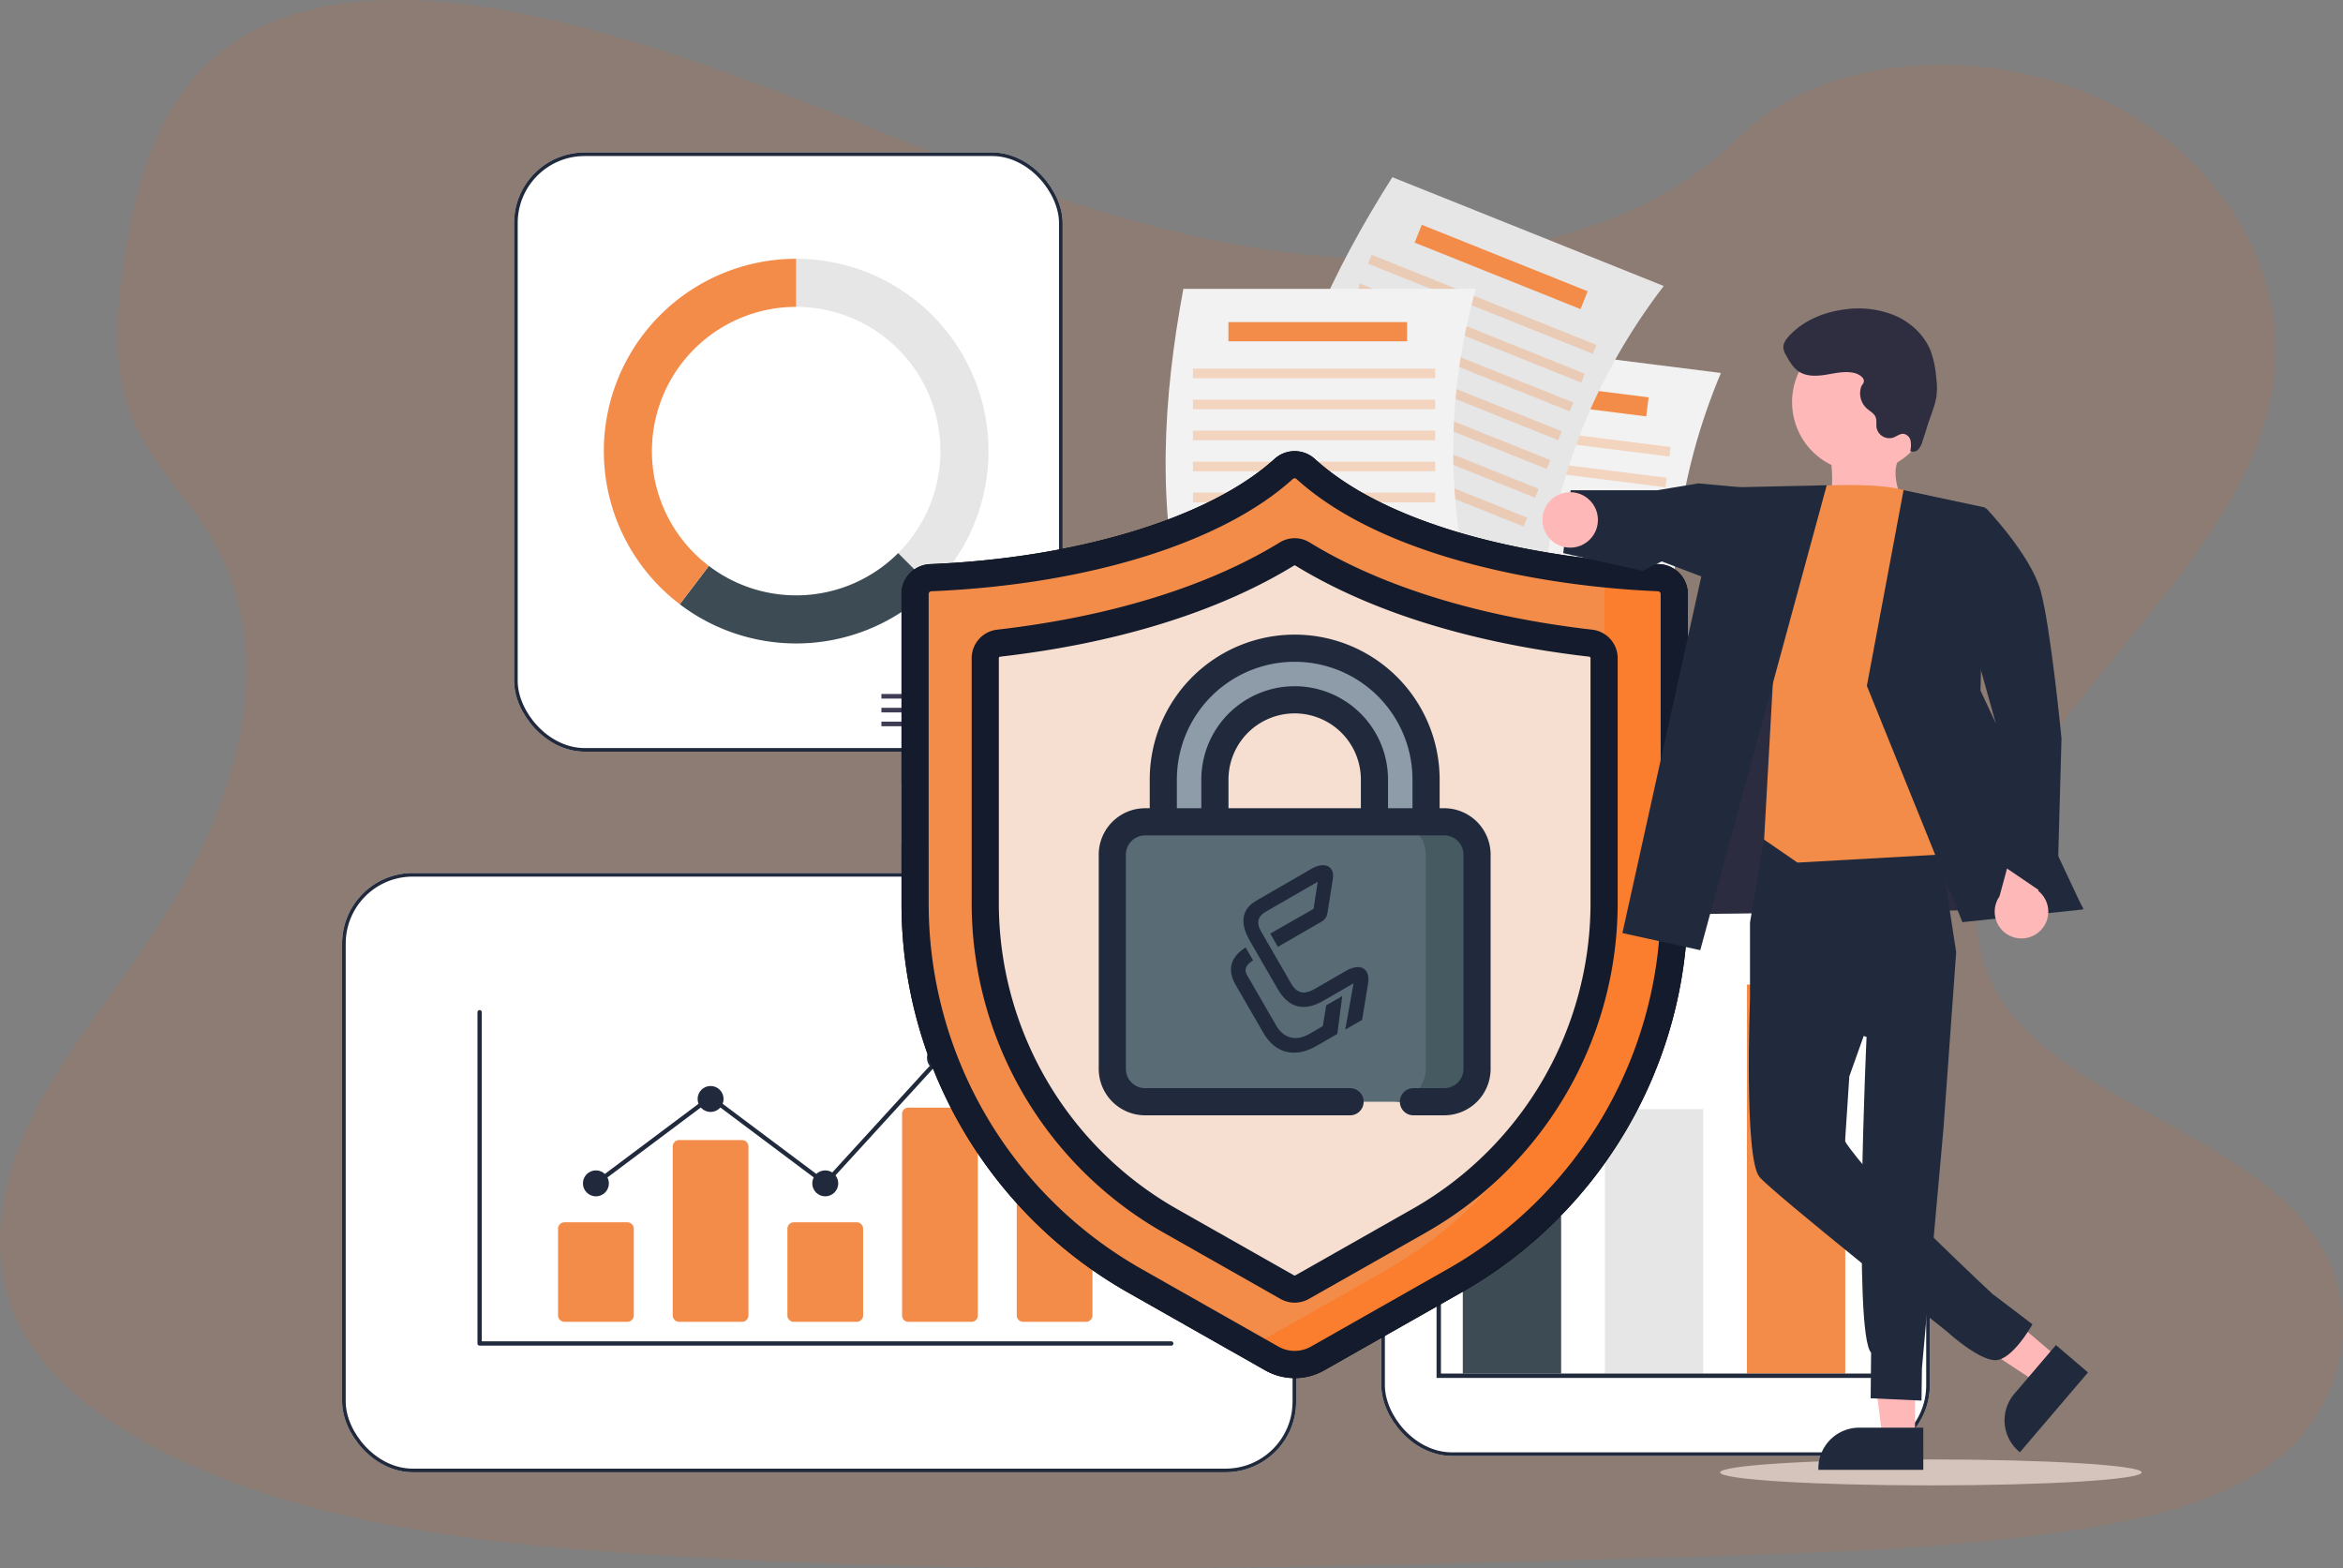 <svg xmlns="http://www.w3.org/2000/svg" width="1294.176" height="866.173" viewBox="0 0 1294.176 866.173"><rect x="0" y="0" width="1294.176" height="866.173" fill="#808080" stroke="none"/><defs><style>
      .cls-1 {
        fill: #cfcfcf;
      }

      .cls-2 {
        fill: #fb6100;
        opacity: 0.1;
      }

      .cls-3 {
        fill: #ffb8b8;
      }

      .cls-4 {
        fill: #f2f2f2;
      }

      .cls-5, .cls-6 {
        fill: #f38c49;
      }

      .cls-6 {
        opacity: 0.3;
      }

      .cls-7 {
        fill: #e6e6e6;
      }

      .cls-8 {
        fill: #fff;
      }

      .cls-21, .cls-8 {
        stroke: #212a3c;
        stroke-width: 2px;
      }

      .cls-9 {
        fill: #3d4b54;
      }

      .cls-10, .cls-20, .cls-21 {
        fill: #212a3c;
      }

      .cls-11 {
        fill: #3f3d56;
      }

      .cls-12 {
        fill: #f6dfd1;
      }

      .cls-13 {
        fill: #8d9ca8;
      }

      .cls-14 {
        fill: #596c76;
      }

      .cls-15 {
        fill: #384949;
      }

      .cls-16 {
        fill: #465a61;
      }

      .cls-17 {
        fill: #fb7e2e;
      }

      .cls-18 {
        fill: #131b2c;
      }

      .cls-19 {
        fill: #2f2e41;
      }

      .cls-20 {
        opacity: 0.28;
      }

      .cls-21 {
        fill-rule: evenodd;
      }

      .cls-22 {
        stroke: none;
      }

      .cls-23 {
        fill: none;
      }
    </style></defs><g id="Grupo_274" data-name="Grupo 274" transform="translate(7390.957 16036.181)"><ellipse id="Elipse_416" data-name="Elipse 416" class="cls-1" cx="116.413" cy="7.163" rx="116.413" ry="7.163" transform="translate(-6440.825 -15230.077)"></ellipse><path id="Caminho_1978" data-name="Caminho 1978" class="cls-2" d="M851.008,238.645c-82.968-2.884-161.987-29.664-237.455-58.97S463.36,117.9,382.379,102.438c-52.086-9.986-111.645-11.4-153.616,16.524-40.381,26.921-53.432,73.263-60.457,116.3-5.269,32.395-8.384,66.469,6.089,96.787,10.038,21.05,27.87,38.74,40.2,58.905,42.894,70.148,12.576,156.654-33.92,225.148-21.793,32.125-47.1,62.815-63.931,96.992s-24.613,73.391-9.9,108.286c14.6,34.613,49.381,60.559,87.044,78.827,76.519,37.1,166.653,47.727,254.62,53.739,194.625,13.319,390.3,7.551,585.44,1.782,72.225-2.141,144.757-4.307,215.8-15.473,39.458-6.2,80.2-16.05,108.837-39.74,36.356-30.164,45.368-81.25,21.011-119.067-40.868-63.444-153.834-79.211-182.434-147.3-15.73-37.471.423-79.224,23.267-113.978,49.021-74.571,131.182-139.976,135.515-225.212,2.974-58.534-36.523-117.157-97.595-144.86-64.02-29.036-152.782-25.383-199.984,22.678C1009.713,222.147,924.259,241.184,851.008,238.645Z" transform="translate(-7490.03 -16132.079)"></path><g id="Grupo_273" data-name="Grupo 273"><path id="Caminho_1977" data-name="Caminho 1977" class="cls-3" d="M970.52,382.92v12.44L945,408.19s-25.34-15.33-19.09-21.43c4-3.86,3.23-14.46,2.15-21.75h0c-.63-4.24-1.36-7.35-1.36-7.35s45.52-13,38.64-3.13c-2.3,3.3-2.48,7.57-1.71,11.8C965.19,374.72,970.52,382.92,970.52,382.92Z" transform="matrix(0.996, 0.087, -0.087, 0.996, -7271.728, -16221.198)"></path><g id="Grupo_272" data-name="Grupo 272" transform="translate(453 -382)"><g id="_1-_Pasta_de_Arquivos" data-name="1- Pasta de Arquivos" transform="translate(-7333.569 -15556.313)"><path id="Caminho_827" data-name="Caminho 827" class="cls-4" d="M708.809,393.358l-160.248-20.2c-7.263-60.416,3.71-119.4,22.444-178.053l160.248,20.2C707.073,272.848,699.975,332.241,708.809,393.358Z" transform="translate(-291.083 -107.167)"></path><rect id="Ret&#xE2;ngulo_113" data-name="Ret&#xE2;ngulo 113" class="cls-5" width="98.705" height="10.605" transform="matrix(0.992, 0.125, -0.125, 0.992, 302.313, 109.258)"></rect><rect id="Ret&#xE2;ngulo_114" data-name="Ret&#xE2;ngulo 114" class="cls-6" width="133.781" height="5.302" transform="matrix(0.992, 0.125, -0.125, 0.992, 279.675, 132.304)"></rect><rect id="Ret&#xE2;ngulo_115" data-name="Ret&#xE2;ngulo 115" class="cls-6" width="133.781" height="5.302" transform="matrix(0.992, 0.125, -0.125, 0.992, 277.533, 149.3)"></rect><rect id="Ret&#xE2;ngulo_116" data-name="Ret&#xE2;ngulo 116" class="cls-6" width="133.781" height="5.302" transform="matrix(0.992, 0.125, -0.125, 0.992, 275.391, 166.296)"></rect><rect id="Ret&#xE2;ngulo_117" data-name="Ret&#xE2;ngulo 117" class="cls-6" width="133.781" height="5.302" transform="matrix(0.992, 0.125, -0.125, 0.992, 273.248, 183.292)"></rect><rect id="Ret&#xE2;ngulo_118" data-name="Ret&#xE2;ngulo 118" class="cls-6" width="133.781" height="5.302" transform="matrix(0.992, 0.125, -0.125, 0.992, 271.106, 200.288)"></rect><rect id="Ret&#xE2;ngulo_119" data-name="Ret&#xE2;ngulo 119" class="cls-6" width="133.781" height="5.302" transform="matrix(0.992, 0.125, -0.125, 0.992, 268.964, 217.284)"></rect><rect id="Ret&#xE2;ngulo_120" data-name="Ret&#xE2;ngulo 120" class="cls-6" width="133.781" height="5.302" transform="matrix(0.992, 0.125, -0.125, 0.992, 266.821, 234.281)"></rect><path id="Caminho_828" data-name="Caminho 828" class="cls-7" d="M594.269,280.136,444.347,220.045c8.261-60.287,33.8-114.573,66.768-166.58l149.922,60.091C623.081,163.108,601.186,218.772,594.269,280.136Z" transform="translate(-252.428 -53.465)"></path><rect id="Ret&#xE2;ngulo_121" data-name="Ret&#xE2;ngulo 121" class="cls-5" width="98.705" height="10.605" transform="translate(274.954 26.292) rotate(21.841)"></rect><rect id="Ret&#xE2;ngulo_122" data-name="Ret&#xE2;ngulo 122" class="cls-6" width="133.781" height="5.302" transform="translate(247.222 42.86) rotate(21.841)"></rect><rect id="Ret&#xE2;ngulo_123" data-name="Ret&#xE2;ngulo 123" class="cls-6" width="133.781" height="5.302" transform="translate(240.849 58.76) rotate(21.841)"></rect><rect id="Ret&#xE2;ngulo_124" data-name="Ret&#xE2;ngulo 124" class="cls-6" width="133.781" height="5.302" transform="translate(234.475 74.661) rotate(21.841)"></rect><rect id="Ret&#xE2;ngulo_125" data-name="Ret&#xE2;ngulo 125" class="cls-6" width="133.781" height="5.302" transform="translate(228.102 90.562) rotate(21.841)"></rect><rect id="Ret&#xE2;ngulo_126" data-name="Ret&#xE2;ngulo 126" class="cls-6" width="133.781" height="5.302" transform="translate(221.729 106.463) rotate(21.841)"></rect><rect id="Ret&#xE2;ngulo_127" data-name="Ret&#xE2;ngulo 127" class="cls-6" width="133.781" height="5.302" transform="translate(215.356 122.364) rotate(21.841)"></rect><rect id="Ret&#xE2;ngulo_128" data-name="Ret&#xE2;ngulo 128" class="cls-6" width="133.781" height="5.302" transform="translate(208.982 138.265) rotate(21.841)"></rect><path id="Caminho_829" data-name="Caminho 829" class="cls-4" d="M521.486,332.275H359.97c-14.762-59.033-11.251-118.924,0-179.463H521.486C504.692,212.928,505.077,272.742,521.486,332.275Z" transform="translate(-216.722 -91.132)"></path><rect id="Ret&#xE2;ngulo_129" data-name="Ret&#xE2;ngulo 129" class="cls-5" width="98.705" height="10.605" transform="translate(168.128 80.035)"></rect><rect id="Ret&#xE2;ngulo_130" data-name="Ret&#xE2;ngulo 130" class="cls-6" width="133.781" height="5.302" transform="translate(148.551 105.731)"></rect><rect id="Ret&#xE2;ngulo_131" data-name="Ret&#xE2;ngulo 131" class="cls-6" width="133.781" height="5.302" transform="translate(148.551 122.861)"></rect><rect id="Ret&#xE2;ngulo_132" data-name="Ret&#xE2;ngulo 132" class="cls-6" width="133.781" height="5.302" transform="translate(148.551 139.992)"></rect><rect id="Ret&#xE2;ngulo_133" data-name="Ret&#xE2;ngulo 133" class="cls-6" width="133.781" height="5.302" transform="translate(148.551 157.122)"></rect><rect id="Ret&#xE2;ngulo_134" data-name="Ret&#xE2;ngulo 134" class="cls-6" width="133.781" height="5.302" transform="translate(148.551 174.252)"></rect><rect id="Ret&#xE2;ngulo_135" data-name="Ret&#xE2;ngulo 135" class="cls-6" width="133.781" height="5.302" transform="translate(148.551 191.383)"></rect><rect id="Ret&#xE2;ngulo_136" data-name="Ret&#xE2;ngulo 136" class="cls-6" width="133.781" height="5.302" transform="translate(148.551 208.514)"></rect></g><g id="Grupo_270" data-name="Grupo 270" transform="translate(-1395 612)"><g id="Grupo_268" data-name="Grupo 268" transform="translate(14 108)"><g id="Grupo_269" data-name="Grupo 269" transform="translate(-46 -93)"><g id="Ret&#xE2;ngulo_507" data-name="Ret&#xE2;ngulo 507" class="cls-8" transform="translate(-6228 -15799)"><rect class="cls-22" width="527" height="331" rx="39"></rect><rect class="cls-23" x="1" y="1" width="525" height="329" rx="38"></rect></g><g id="Grupo_264" data-name="Grupo 264" transform="translate(375 -296)"><g id="Grupo_266" data-name="Grupo 266" transform="translate(17)"><g id="Ret&#xE2;ngulo_509" data-name="Ret&#xE2;ngulo 509" class="cls-8" transform="translate(-6046 -15512)"><rect class="cls-22" width="303" height="331" rx="39"></rect><rect class="cls-23" x="1" y="1" width="301" height="329" rx="38"></rect></g><rect id="Ret&#xE2;ngulo_377" data-name="Ret&#xE2;ngulo 377" class="cls-9" width="54.323" height="86.917" transform="translate(-6000.972 -15313.419)"></rect><rect id="Ret&#xE2;ngulo_378" data-name="Ret&#xE2;ngulo 378" class="cls-7" width="54.323" height="146.069" transform="translate(-5922.505 -15372.571)"></rect><rect id="Ret&#xE2;ngulo_379" data-name="Ret&#xE2;ngulo 379" class="cls-5" width="54.323" height="214.879" transform="translate(-5844.037 -15441.38)"></rect><path id="Caminho_1373" data-name="Caminho 1373" class="cls-10" d="M704.312,463.148H460.461v-252.3h2.414V460.733H704.312Z" transform="translate(-6475.919 -15687.234)"></path></g></g><g id="Grupo_262" data-name="Grupo 262" transform="translate(-6225.457 -15799.528)"><path id="Caminho_1375" data-name="Caminho 1375" class="cls-10" d="M614.421,395.9H232.535a1.2,1.2,0,0,1-1.2-1.2V211.665a1.2,1.2,0,0,1,2.39,0V393.507H614.421a1.2,1.2,0,1,1,0,2.39Z" transform="translate(-159.104 -134.306)"></path><path id="Caminho_1376" data-name="Caminho 1376" class="cls-5" d="M301.742,350.108H267.008a3.552,3.552,0,0,1-3.548-3.547V298.68a3.552,3.552,0,0,1,3.548-3.547h34.734a3.552,3.552,0,0,1,3.548,3.547v47.881A3.552,3.552,0,0,1,301.742,350.108Z" transform="translate(-146.719 -101.662)"></path><path id="Caminho_1377" data-name="Caminho 1377" class="cls-5" d="M347.458,362.746H312.723a3.552,3.552,0,0,1-3.548-3.547V265.9a3.552,3.552,0,0,1,3.548-3.547h34.735a3.552,3.552,0,0,1,3.548,3.547v93.3A3.552,3.552,0,0,1,347.458,362.746Z" transform="translate(-129.093 -114.3)"></path><path id="Caminho_1378" data-name="Caminho 1378" class="cls-5" d="M393.174,350.108H358.439a3.552,3.552,0,0,1-3.548-3.547V298.68a3.552,3.552,0,0,1,3.548-3.547h34.734a3.552,3.552,0,0,1,3.548,3.547v47.881a3.552,3.552,0,0,1-3.547,3.547Z" transform="translate(-111.466 -101.662)"></path><path id="Caminho_1379" data-name="Caminho 1379" class="cls-5" d="M438.889,367.735H404.155a3.474,3.474,0,0,1-3.548-3.387V252.8a3.474,3.474,0,0,1,3.548-3.387h34.734a3.474,3.474,0,0,1,3.548,3.387V364.348a3.474,3.474,0,0,1-3.549,3.387Z" transform="translate(-93.84 -119.289)"></path><path id="Caminho_1380" data-name="Caminho 1380" class="cls-5" d="M484.6,376.714H449.87a3.552,3.552,0,0,1-3.548-3.547V229.675a3.552,3.552,0,0,1,3.548-3.548H484.6a3.552,3.552,0,0,1,3.548,3.547V373.167a3.552,3.552,0,0,1-3.547,3.547Z" transform="translate(-76.214 -128.269)"></path><circle id="Elipse_211" data-name="Elipse 211" class="cls-10" cx="7.171" cy="7.171" r="7.171" transform="translate(130.485 164.787)"></circle><circle id="Elipse_212" data-name="Elipse 212" class="cls-10" cx="7.171" cy="7.171" r="7.171" transform="translate(193.828 118.177)"></circle><circle id="Elipse_213" data-name="Elipse 213" class="cls-10" cx="7.171" cy="7.171" r="7.171" transform="translate(257.168 164.787)"></circle><circle id="Elipse_214" data-name="Elipse 214" class="cls-10" cx="7.171" cy="7.171" r="7.171" transform="translate(320.511 95.47)"></circle><circle id="Elipse_215" data-name="Elipse 215" class="cls-11" cx="7.171" cy="7.171" r="7.171" transform="translate(383.854 69.177)"></circle><path id="Caminho_1381" data-name="Caminho 1381" class="cls-10" d="M226.384,152.413l-63.492-47.557-62.626,46.907-1.433-1.913,64.059-47.981,63.19,47.331,62.8-68.717.252-.1L352.47,54.858l.894,2.218L290.274,82.5Z" transform="translate(38.106 21.151)"></path></g></g></g><g id="Grupo_267" data-name="Grupo 267" transform="translate(-88 -841)"><g id="Ret&#xE2;ngulo_508" data-name="Ret&#xE2;ngulo 508" class="cls-8" transform="translate(-6077 -15341)"><rect class="cls-22" width="303" height="331" rx="39"></rect><rect class="cls-23" x="1" y="1" width="301" height="329" rx="38"></rect></g><rect id="Ret&#xE2;ngulo_374" data-name="Ret&#xE2;ngulo 374" class="cls-11" width="62.774" height="2.545" transform="translate(-5874.111 -15041.871)"></rect><rect id="Ret&#xE2;ngulo_375" data-name="Ret&#xE2;ngulo 375" class="cls-11" width="62.774" height="2.545" transform="translate(-5874.111 -15034.236)"></rect><rect id="Ret&#xE2;ngulo_376" data-name="Ret&#xE2;ngulo 376" class="cls-11" width="62.774" height="2.545" transform="translate(-5874.111 -15026.602)"></rect><path id="Caminho_1368" data-name="Caminho 1368" class="cls-7" d="M405.3,528.835v26.558a79.674,79.674,0,0,1,56.338,136.013l18.779,18.779A106.232,106.232,0,0,0,405.3,528.835Z" transform="translate(-6326.488 -15811.083)"></path><path id="Caminho_1369" data-name="Caminho 1369" class="cls-9" d="M498.3,664.946l-18.779-18.779a79.655,79.655,0,0,1-104.542,7.088L358.9,674.405A106.23,106.23,0,0,0,498.3,664.946Z" transform="translate(-6344.375 -15765.845)"></path><path id="Caminho_1370" data-name="Caminho 1370" class="cls-5" d="M355.187,635.068a79.674,79.674,0,0,1,79.674-79.674V528.835a106.231,106.231,0,0,0-64.279,190.81l16.075-21.151A79.535,79.535,0,0,1,355.187,635.068Z" transform="translate(-6356.052 -15811.083)"></path></g></g><g id="_5_-_Escudo" data-name="5 - Escudo" transform="translate(-7384.832 -15405)"><g id="_x31_4_security"><path id="Caminho_1966" data-name="Caminho 1966" class="cls-5" d="M249.917,9.853C213.612,42.817,140.809,66.329,55.023,69.9a9.062,9.062,0,0,0-8.691,9.05V250.188a239,239,0,0,0,121.106,207.9l76,43.1a25.461,25.461,0,0,0,25.12,0l76-43.1a239,239,0,0,0,121.106-207.9V78.95a9.062,9.062,0,0,0-8.691-9.05C371.189,66.329,298.388,42.816,262.083,9.853a9.04,9.04,0,0,0-12.166,0Z"></path><path id="Caminho_1967" data-name="Caminho 1967" class="cls-12" d="M187.15,425.036A201.772,201.772,0,0,1,85.087,249.826V114.386a8.373,8.373,0,0,1,7.414-8.319c63.415-7.272,118.74-24.442,159.141-49.23a8.326,8.326,0,0,1,8.718,0c40.4,24.788,95.724,41.958,159.139,49.23a8.373,8.373,0,0,1,7.414,8.319v135.44A201.775,201.775,0,0,1,324.85,425.037l-64.715,36.7a8.381,8.381,0,0,1-8.268,0Z"></path><path id="Caminho_1968" data-name="Caminho 1968" class="cls-13" d="M256,108.844a72.652,72.652,0,0,0-72.569,72.57v47.453h28.507V181.414a44.063,44.063,0,1,1,88.126,0v47.453H328.57V181.414A72.655,72.655,0,0,0,256,108.844Z"></path><path id="Caminho_1969" data-name="Caminho 1969" class="cls-14" d="M338.6,359.347H173.4a18.131,18.131,0,0,1-18.131-18.131V222.861A18.132,18.132,0,0,1,173.4,204.73H338.6a18.132,18.132,0,0,1,18.131,18.131V341.216A18.13,18.13,0,0,1,338.6,359.347Z"></path><path id="Caminho_1970" data-name="Caminho 1970" class="cls-15" d="M282.163,262.952a26.164,26.164,0,1,0-39.285,22.632v30.169a13.121,13.121,0,0,0,26.242,0V285.585A26.146,26.146,0,0,0,282.163,262.952Z"></path><path id="Caminho_1971" data-name="Caminho 1971" class="cls-16" d="M338.6,204.73H310.249a18.131,18.131,0,0,1,18.131,18.131V341.216a18.131,18.131,0,0,1-18.131,18.131H338.6a18.131,18.131,0,0,0,18.131-18.131V222.861A18.132,18.132,0,0,0,338.6,204.73Z"></path><g id="Grupo_260" data-name="Grupo 260"><path id="Caminho_1972" data-name="Caminho 1972" class="cls-17" d="M456.975,69.9q-16.334-.68-31.989-2.305a9.005,9.005,0,0,1,2.158,5.852V244.685a239,239,0,0,1-121.106,207.9l-74.153,42.051,11.553,6.552a25.461,25.461,0,0,0,25.12,0l76-43.1a239,239,0,0,0,121.106-207.9V78.95a9.06,9.06,0,0,0-8.69-9.05Z"></path></g></g><g id="Grupo_261" data-name="Grupo 261"><path id="Caminho_1973" data-name="Caminho 1973" d="M457.286,62.406C394.677,59.8,311.009,44.145,267.126,4.3a16.543,16.543,0,0,0-22.252,0c-35.732,32.446-108.6,54.711-190.162,58.106A16.524,16.524,0,0,0,38.832,78.95V182.634a7.5,7.5,0,0,0,15,0V78.95a1.56,1.56,0,0,1,1.5-1.557c86.2-3.588,160.827-26.761,199.622-61.988a1.54,1.54,0,0,1,2.084,0c47.212,42.866,135.093,59.3,199.622,61.988a1.559,1.559,0,0,1,1.5,1.557V250.188a231.9,231.9,0,0,1-117.3,201.376l-76,43.1a18.258,18.258,0,0,1-17.723,0l-76-43.1a231.9,231.9,0,0,1-117.3-201.376V217.634a7.5,7.5,0,0,0-15,0v32.554A246.929,246.929,0,0,0,163.738,464.612l76,43.1a32.974,32.974,0,0,0,32.52,0l76-43.1A246.927,246.927,0,0,0,473.166,250.188V78.95a16.523,16.523,0,0,0-15.88-16.544Z"></path><path id="Caminho_1974" data-name="Caminho 1974" d="M173.4,366.847H286.6a7.5,7.5,0,0,0,0-15H173.4a10.643,10.643,0,0,1-10.631-10.631V222.861A10.643,10.643,0,0,1,173.4,212.23H338.6a10.643,10.643,0,0,1,10.631,10.631V341.216A10.643,10.643,0,0,1,338.6,351.847h-17a7.5,7.5,0,0,0,0,15h17a25.66,25.66,0,0,0,25.631-25.631V222.861A25.66,25.66,0,0,0,338.6,197.23h-2.527V181.414a80.069,80.069,0,1,0-160.138,0V197.23H173.4a25.66,25.66,0,0,0-25.631,25.631V341.216a25.66,25.66,0,0,0,25.63,25.631ZM292.562,197.23H219.437V181.414a36.563,36.563,0,1,1,73.126,0V197.23ZM190.93,181.414a65.069,65.069,0,1,1,130.138,0V197.23H307.561V181.414a51.563,51.563,0,0,0-103.126,0V197.23H190.93Z"></path><path id="Caminho_1975" data-name="Caminho 1975" d="M256,336.375a20.644,20.644,0,0,0,20.621-20.621v-26.2a33.663,33.663,0,1,0-41.242,0v26.2A20.645,20.645,0,0,0,256,336.375Zm0-92.086a18.661,18.661,0,0,1,9.353,34.811,7.5,7.5,0,0,0-3.732,6.485v30.169a5.621,5.621,0,0,1-11.242,0V285.585a7.5,7.5,0,0,0-3.732-6.485A18.661,18.661,0,0,1,256,244.289Z"></path><path id="Caminho_1976" data-name="Caminho 1976" d="M183.451,431.561l64.713,36.7a15.95,15.95,0,0,0,15.668,0l64.715-36.7A209.283,209.283,0,0,0,434.411,249.826V114.386a15.866,15.866,0,0,0-14.06-15.77c-62.4-7.157-116.373-23.814-156.07-48.172a15.765,15.765,0,0,0-16.562,0C208.02,74.8,154.05,91.459,91.646,98.616a15.865,15.865,0,0,0-14.06,15.77v135.44A209.287,209.287,0,0,0,183.451,431.561ZM92.587,114.386a.871.871,0,0,1,.769-.868c64.564-7.4,120.655-24.794,162.209-50.289a.828.828,0,0,1,.872,0c41.551,25.5,97.641,42.885,162.206,50.289a.87.87,0,0,1,.769.867v135.44a194.26,194.26,0,0,1-98.263,168.687l-64.717,36.7a.881.881,0,0,1-.867,0l-64.715-36.7A194.262,194.262,0,0,1,92.587,249.825Z"></path></g></g><g id="_5_-_Escudo-2" data-name="5 - Escudo" transform="translate(-7384.832 -15405)"><g id="_x31_4_security-2" data-name="_x31_4_security"><path id="Caminho_1966-2" data-name="Caminho 1966" class="cls-5" d="M249.917,9.853C213.612,42.817,140.809,66.329,55.023,69.9a9.062,9.062,0,0,0-8.691,9.05V250.188a239,239,0,0,0,121.106,207.9l76,43.1a25.461,25.461,0,0,0,25.12,0l76-43.1a239,239,0,0,0,121.106-207.9V78.95a9.062,9.062,0,0,0-8.691-9.05C371.189,66.329,298.388,42.816,262.083,9.853a9.04,9.04,0,0,0-12.166,0Z"></path><path id="Caminho_1967-2" data-name="Caminho 1967" class="cls-12" d="M187.15,425.036A201.772,201.772,0,0,1,85.087,249.826V114.386a8.373,8.373,0,0,1,7.414-8.319c63.415-7.272,118.74-24.442,159.141-49.23a8.326,8.326,0,0,1,8.718,0c40.4,24.788,95.724,41.958,159.139,49.23a8.373,8.373,0,0,1,7.414,8.319v135.44A201.775,201.775,0,0,1,324.85,425.037l-64.715,36.7a8.381,8.381,0,0,1-8.268,0Z"></path><path id="Caminho_1968-2" data-name="Caminho 1968" class="cls-13" d="M256,108.844a72.652,72.652,0,0,0-72.569,72.57v47.453h28.507V181.414a44.063,44.063,0,1,1,88.126,0v47.453H328.57V181.414A72.655,72.655,0,0,0,256,108.844Z"></path><path id="Caminho_1969-2" data-name="Caminho 1969" class="cls-14" d="M338.6,359.347H173.4a18.131,18.131,0,0,1-18.131-18.131V222.861A18.132,18.132,0,0,1,173.4,204.73H338.6a18.132,18.132,0,0,1,18.131,18.131V341.216A18.13,18.13,0,0,1,338.6,359.347Z"></path><path id="Caminho_1971-2" data-name="Caminho 1971" class="cls-16" d="M338.6,204.73H310.249a18.131,18.131,0,0,1,18.131,18.131V341.216a18.131,18.131,0,0,1-18.131,18.131H338.6a18.131,18.131,0,0,0,18.131-18.131V222.861A18.132,18.132,0,0,0,338.6,204.73Z"></path><g id="Grupo_260-2" data-name="Grupo 260"><path id="Caminho_1972-2" data-name="Caminho 1972" class="cls-17" d="M456.975,69.9q-16.334-.68-31.989-2.305a9.005,9.005,0,0,1,2.158,5.852V244.685a239,239,0,0,1-121.106,207.9l-74.153,42.051,11.553,6.552a25.461,25.461,0,0,0,25.12,0l76-43.1a239,239,0,0,0,121.106-207.9V78.95a9.06,9.06,0,0,0-8.69-9.05Z"></path></g></g><g id="Grupo_261-2" data-name="Grupo 261"><path id="Caminho_1973-2" data-name="Caminho 1973" class="cls-18" d="M457.286,62.406C394.677,59.8,311.009,44.145,267.126,4.3a16.543,16.543,0,0,0-22.252,0c-35.732,32.446-108.6,54.711-190.162,58.106A16.524,16.524,0,0,0,38.832,78.95V223.788a7.5,7.5,0,0,0,15,0V78.95a1.56,1.56,0,0,1,1.5-1.557c86.2-3.588,160.827-26.761,199.622-61.988a1.54,1.54,0,0,1,2.084,0c47.212,42.866,135.093,59.3,199.622,61.988a1.559,1.559,0,0,1,1.5,1.557V250.188a231.9,231.9,0,0,1-117.3,201.376l-76,43.1a18.258,18.258,0,0,1-17.723,0l-76-43.1a231.9,231.9,0,0,1-117.3-201.376V217.634a7.5,7.5,0,0,0-15,0v32.554A246.929,246.929,0,0,0,163.738,464.612l76,43.1a32.974,32.974,0,0,0,32.52,0l76-43.1A246.927,246.927,0,0,0,473.166,250.188V78.95a16.523,16.523,0,0,0-15.88-16.544Z"></path><path id="Caminho_1974-2" data-name="Caminho 1974" class="cls-10" d="M173.4,366.847H286.6a7.5,7.5,0,0,0,0-15H173.4a10.643,10.643,0,0,1-10.631-10.631V222.861A10.643,10.643,0,0,1,173.4,212.23H338.6a10.643,10.643,0,0,1,10.631,10.631V341.216A10.643,10.643,0,0,1,338.6,351.847h-17a7.5,7.5,0,0,0,0,15h17a25.66,25.66,0,0,0,25.631-25.631V222.861A25.66,25.66,0,0,0,338.6,197.23h-2.527V181.414a80.069,80.069,0,1,0-160.138,0V197.23H173.4a25.66,25.66,0,0,0-25.631,25.631V341.216a25.66,25.66,0,0,0,25.63,25.631ZM292.562,197.23H219.437V181.414a36.563,36.563,0,1,1,73.126,0V197.23ZM190.93,181.414a65.069,65.069,0,1,1,130.138,0V197.23H307.561V181.414a51.563,51.563,0,0,0-103.126,0V197.23H190.93Z"></path><path id="Caminho_1976-2" data-name="Caminho 1976" class="cls-18" d="M183.451,431.561l64.713,36.7a15.95,15.95,0,0,0,15.668,0l64.715-36.7A209.283,209.283,0,0,0,434.411,249.826V114.386a15.866,15.866,0,0,0-14.06-15.77c-62.4-7.157-116.373-23.814-156.07-48.172a15.765,15.765,0,0,0-16.562,0C208.02,74.8,154.05,91.459,91.646,98.616a15.865,15.865,0,0,0-14.06,15.77v135.44A209.287,209.287,0,0,0,183.451,431.561ZM92.587,114.386a.871.871,0,0,1,.769-.868c64.564-7.4,120.655-24.794,162.209-50.289a.828.828,0,0,1,.872,0c41.551,25.5,97.641,42.885,162.206,50.289a.87.87,0,0,1,.769.867v135.44a194.26,194.26,0,0,1-98.263,168.687l-64.717,36.7a.881.881,0,0,1-.867,0l-64.715-36.7A194.262,194.262,0,0,1,92.587,249.825Z"></path></g></g><g transform="translate(-7574 -15570)"><path id="Caminho_1349" data-name="Caminho 1349" class="cls-3" d="M748.958,589.221H730.981l-8.551-69.335h26.53Z" transform="translate(38.852 121.015)"></path><path id="Caminho_1350" data-name="Caminho 1350" class="cls-10" d="M938.565,748.39l-57.961,0v-.733a22.561,22.561,0,0,1,22.559-22.56h35.4Z" transform="translate(-146.172 -20.729)"></path><path id="Caminho_1351" data-name="Caminho 1351" class="cls-3" d="M820.513,549.333l-11.668,13.675-58.295-38.5,17.222-20.181Z" transform="translate(46.634 116.71)"></path><path id="Caminho_1352" data-name="Caminho 1352" class="cls-10" d="M1007.258,704.483l-37.624,44.091-.558-.476a22.561,22.561,0,0,1-2.518-31.805h0l22.979-26.929Z" transform="translate(-123.881 -30.617)"></path><path id="Caminho_1353" data-name="Caminho 1353" class="cls-19" d="M644.449,332.1l-5.6,51.6,226.2-3.226L766.4,219.741l-80.543-2.893Z" transform="translate(15.725 37.161)"></path><path id="Caminho_1354" data-name="Caminho 1354" class="cls-20" d="M644.449,332.1l-5.6,51.6,226.2-3.226L766.4,219.741l-80.543-2.893Z" transform="translate(15.725 37.161)"></path><path id="Caminho_1355" data-name="Caminho 1355" class="cls-10" d="M859.011,471.765l-7.986,47.218v42.206l64.384,21.017s-7.537,163.935,2.511,174.378l-.247,25.206,28.088,1.277.229-17.739,11.908-132.6,7.014-97.35-11.371-73.808Z" transform="translate(-154.357 -93.649)"></path><path id="Caminho_1356" data-name="Caminho 1356" class="cls-10" d="M909.035,501.392,851.167,550.17s-3.387,88.006,5.214,98.327c7.387,8.865,103.462,85.325,103.462,85.325s17.075,15.663,26.644,15.912,20.7-19.821,20.7-19.821l-22.161-16.838s-57.412-53.592-74.459-74.9c-6.88-8.6-6.88-9.461-6.88-9.461l2.35-35.766,23.651-66.378Z" transform="translate(-154.5 -82.631)"></path><path id="Caminho_1357" data-name="Caminho 1357" class="cls-10" d="M690.608,163.385l-24.95-2.306-22.631,3.771-47.92.015L591.024,199.6l43.731,9.786,10.657-5.223,44.423,16.925Z" transform="translate(2.49 21.729)"></path><path id="Caminho_1358" data-name="Caminho 1358" class="cls-5" d="M875.565,318.582s52.95-4.961,64.991,4.5S978.4,520.035,978.4,520.035l-102.833,5.8-18.435-12.684,5.233-93.6Z" transform="translate(-152.668 -133.577)"></path><path id="Caminho_1359" data-name="Caminho 1359" class="cls-10" d="M729.486,161.885l-58.408,1.282L616.622,409.229l43,9.462Z" transform="translate(9.574 21.952)"></path><path id="Caminho_1360" data-name="Caminho 1360" class="cls-10" d="M742.652,165.029l45.1,9.627-2.613,101.1,56.8,120.872-66.771,7.033L722.386,273.142Z" transform="translate(38.84 21.501)"></path><path id="Caminho_1361" data-name="Caminho 1361" class="cls-3" d="M981.511,524.652a14.7,14.7,0,0,0-.557-22.532l9.256-32.29L971.96,459.419,959.529,505.2a14.779,14.779,0,0,0,21.982,19.45Z" transform="translate(-125.061 -94.246)"></path><path id="Caminho_1362" data-name="Caminho 1362" class="cls-10" d="M931.905,329.746l27.224-2.361s24.44,25.562,30,45.354,11.581,81.716,11.581,81.716L998.2,545.044l-31.823-21.609-2.134-77.919Z" transform="translate(-131.976 -130.781)"></path><circle id="Elipse_209" data-name="Elipse 209" class="cls-3" cx="38.591" cy="38.591" r="38.591" transform="translate(706.127 153.278) rotate(-61.337)"></circle><path id="Caminho_1363" data-name="Caminho 1363" class="cls-19" d="M905.348,274.18c-5.063-1.17-10.319.127-15.448.967s-10.78,1.117-15.118-1.744c-3.2-2.113-5.173-5.609-7.023-8.972a10.324,10.324,0,0,1-1.511-3.959c-.218-2.487,1.364-4.756,3.044-6.6C877.1,245.293,888.5,240.6,900,239.107a53.053,53.053,0,0,1,28.038,3.424c8.729,3.829,16.234,10.84,19.666,19.733a56.042,56.042,0,0,1,2.937,14.092,42.1,42.1,0,0,1,.2,10.672,45.746,45.746,0,0,1-2.068,7.732l-5.685,17.167a11.309,11.309,0,0,1-2.235,4.425,3.867,3.867,0,0,1-4.529.992,14.1,14.1,0,0,0,.2-5.695,4.805,4.805,0,0,0-3.792-3.824c-2.1-.222-3.886,1.4-5.873,2.1a7.225,7.225,0,0,1-8.981-4.874q-.082-.275-.141-.556c-.314-1.963.213-4.064-.531-5.907-.872-2.159-3.183-3.291-4.919-4.842a11.323,11.323,0,0,1-3.107-11.767c.465-1.429,1.777-2.078,1.515-3.719C910.35,276.108,907.176,274.6,905.348,274.18Z" transform="translate(-151.15 -152.369)"></path><circle id="Elipse_210" data-name="Elipse 210" class="cls-3" cx="15.321" cy="15.321" r="15.321" transform="translate(582.024 187.667)"></circle></g></g><g id="_2173844110480" transform="translate(-6724.37 -15521.786) rotate(-30)"><path id="Caminho_113" data-name="Caminho 113" class="cls-21" d="M17760.182,8171.109v6.3c-3.77.218-6.936,1.91-6.936,6.218v32.29c0,7.911,4.742,14.11,14.5,14.11h9.09l7.412-9.014h7.742l-11.307,14.758h-12.758c-13.295,0-20.848-7.5-20.848-19.777V8185.3C17747.078,8177.36,17750.578,8171.917,17760.182,8171.109Z" transform="translate(-17747.078 -8151.635)"></path><path id="Caminho_114" data-name="Caminho 114" class="cls-21" d="M19857.684,6036.531v6.439h26.758c2.254,0,3.512-.859,4.949-2.635l11.652-14.434c3.873-4.789.77-9-6.77-9h-35.18c-9.156,0-13.156,6.026-13.156,16.5v30.531c0,11.85,5.887,17.389,17.77,17.389h20.027c.887,0,.91.337.371.99l-15.922,18.86h8.152l12.592-15.392c4.705-5.757,2.18-10.521-6.373-10.521h-19.691c-7.105,0-10.965-2.817-10.965-10.209v-33.123c0-5.806,2.887-9.1,8.578-9.1h35.311l-11.039,13.8Z" transform="translate(-19826.969 -6016.898)"></path></g></g></g></svg>